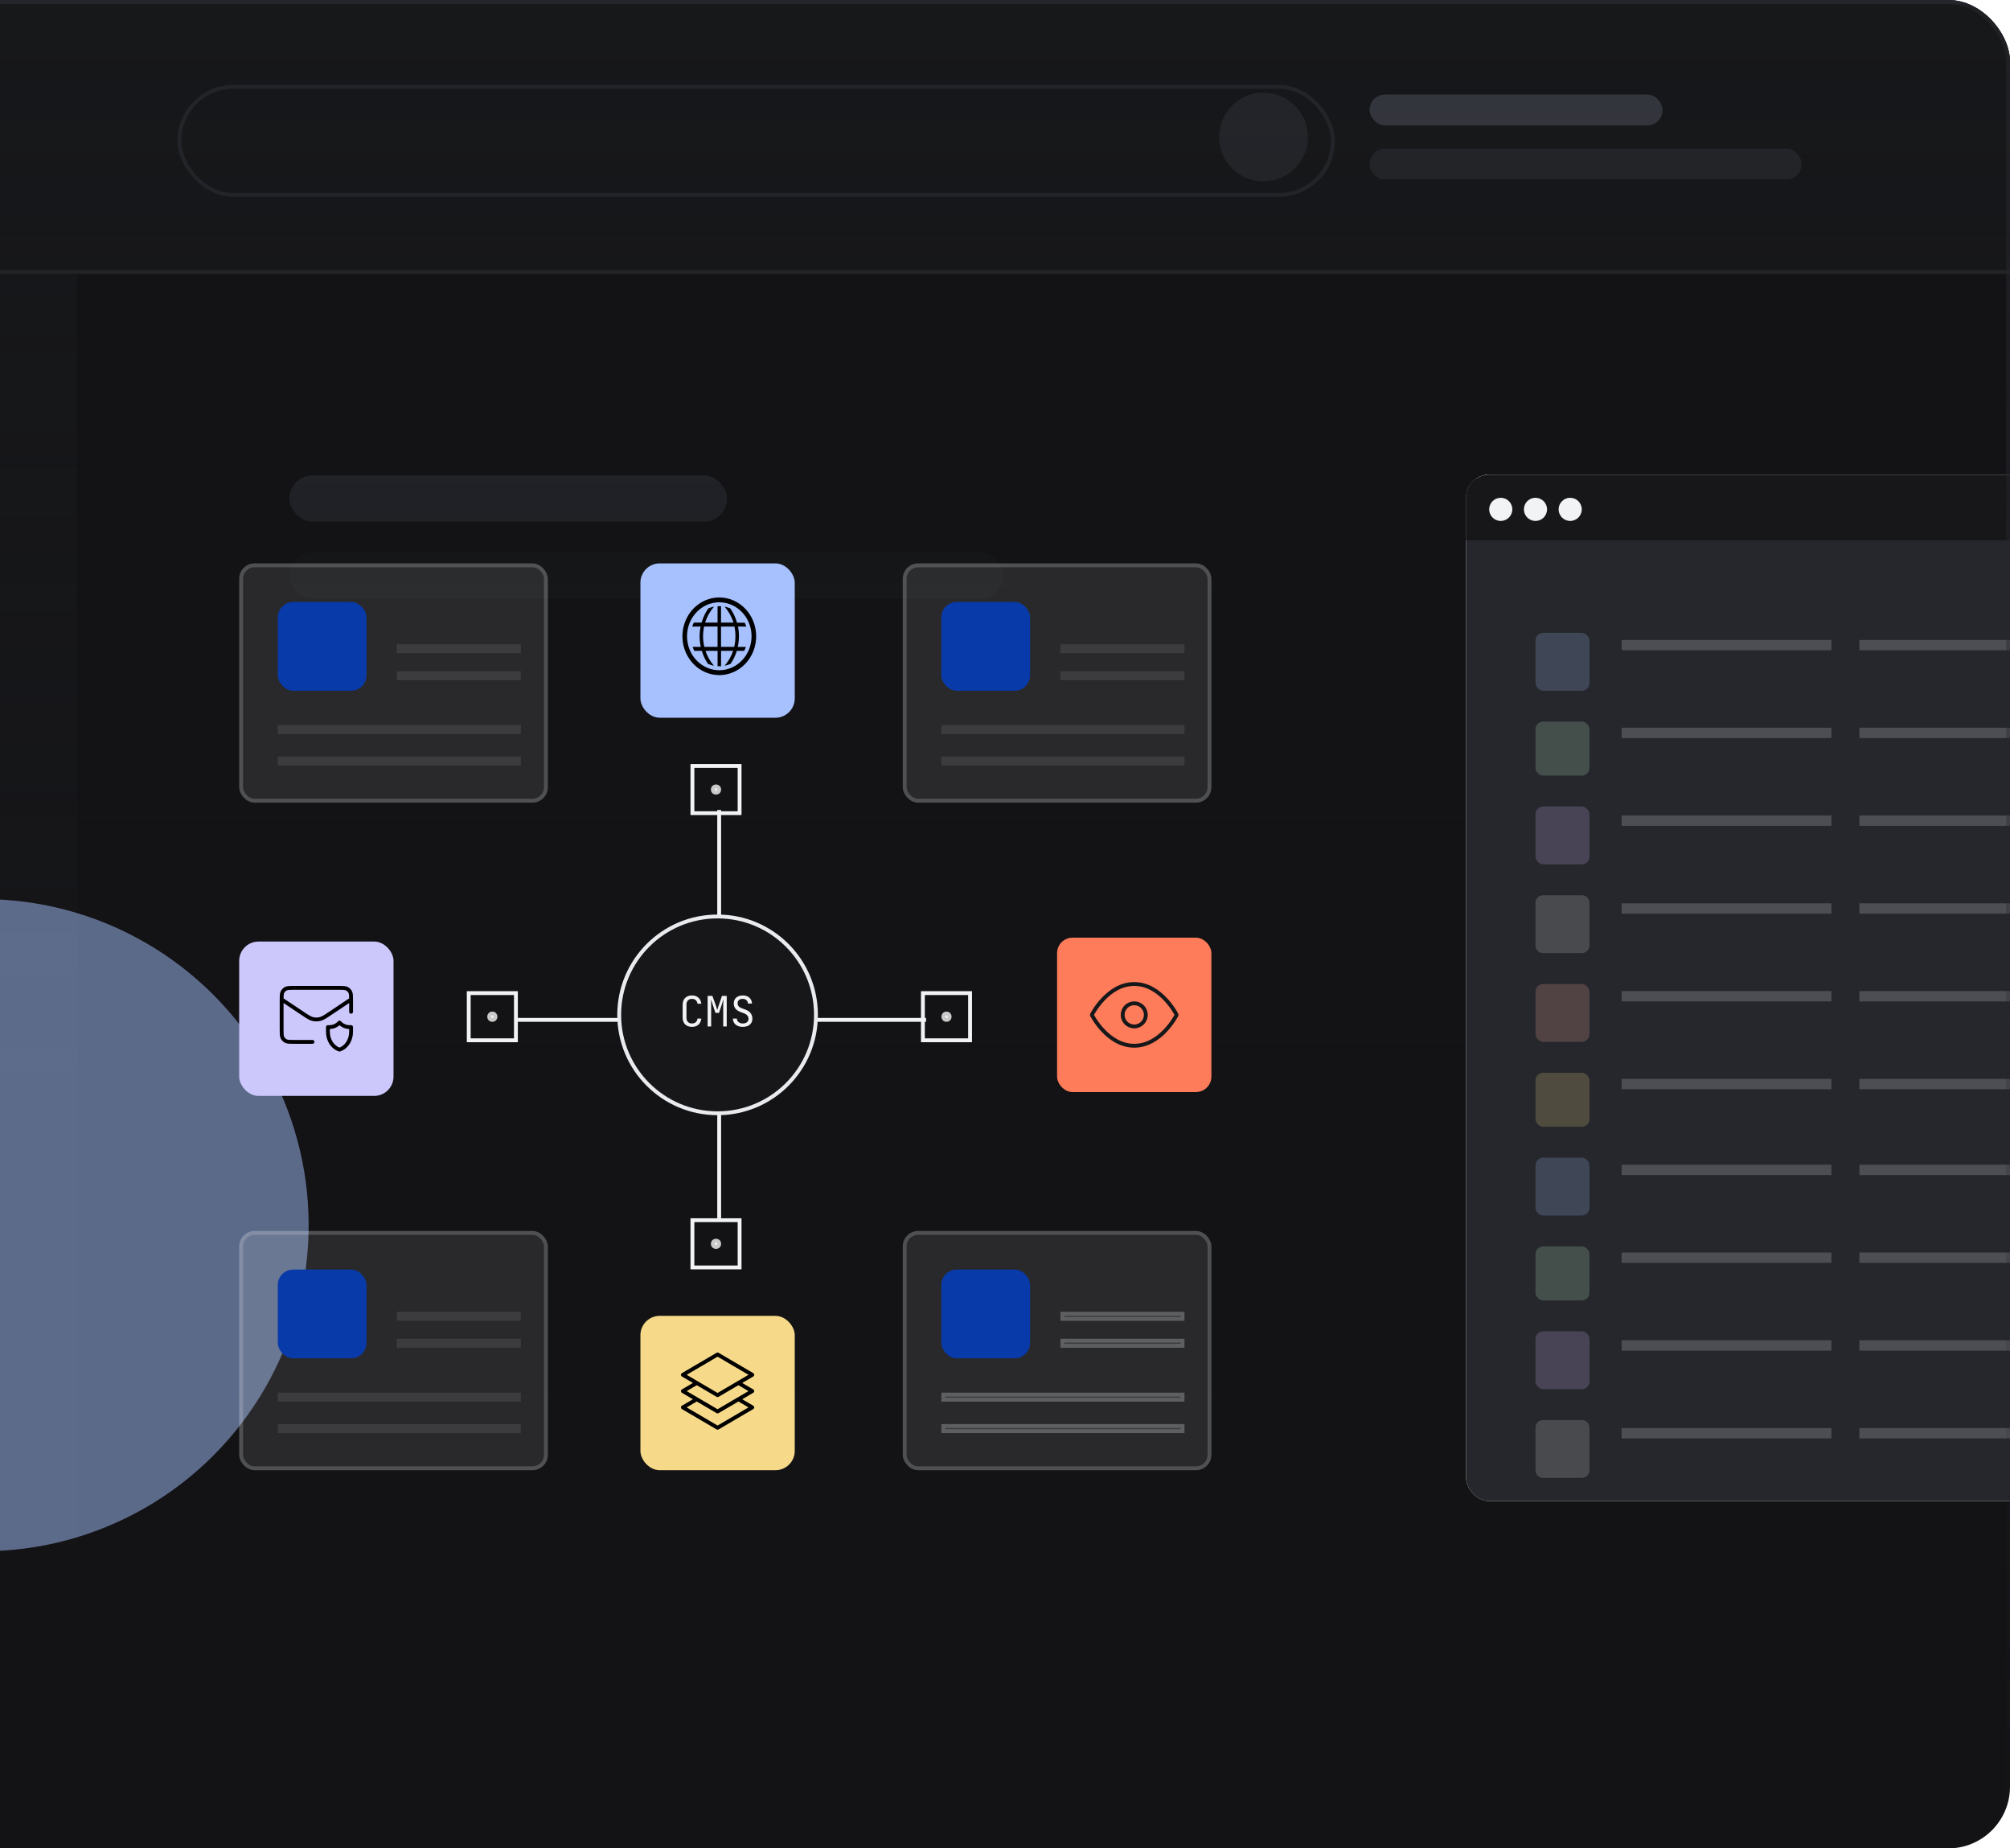 <svg width="521" height="479" viewBox="0 0 521 479" fill="none" xmlns="http://www.w3.org/2000/svg">
<g clip-path="url(#clip0_2103_8451)">
<rect x="-63" width="584" height="479" rx="16" fill="#131316"/>
<g filter="url(#filter0_f_2103_8451)">
<circle cx="460.5" cy="659.5" r="84.5" fill="#A6C1FE"/>
</g>
<rect x="75" y="123.189" width="113.45" height="12" rx="6" fill="#25272C"/>
<rect x="75" y="143.189" width="185" height="12" rx="6" fill="#17181A"/>
<rect width="83" height="400" transform="translate(-63)" fill="#17181A"/>
<rect x="-62.5" y="0.5" width="584" height="70" fill="#17181A" stroke="#25272C"/>
<rect x="46.5" y="22.5" width="299" height="28" rx="14" stroke="#25272C"/>
<circle cx="327.5" cy="35.5" r="11.5" fill="#25272C"/>
<rect x="355" y="24.5" width="75.948" height="8" rx="4" fill="#383A42"/>
<rect x="355" y="38.5" width="112" height="8" rx="4" fill="#25272C"/>
<rect x="-63" y="-100" width="817" height="500" fill="url(#paint0_linear_2103_8451)"/>
<g clip-path="url(#clip1_2103_8451)">
<rect x="380" y="123" width="174" height="266" rx="6" fill="white"/>
<rect x="366.5" y="123.5" width="187" height="271" rx="5.5" fill="#25272C" stroke="#E9EBEE"/>
<rect x="380" y="140" width="22" height="174" transform="rotate(-90 380 140)" fill="#17171A"/>
<circle cx="389" cy="132" r="3" fill="#F2F3F5"/>
<circle cx="398" cy="132" r="3" fill="#F2F3F5"/>
<circle cx="407" cy="132" r="3" fill="#F2F3F5"/>
<g opacity="0.2">
<rect x="398" y="164" width="14" height="15" rx="2" fill="#A6C1FE"/>
<rect x="398" y="300" width="14" height="15" rx="2" fill="#A6C1FE"/>
<rect x="398" y="209" width="14" height="15" rx="2" fill="#D2B8FB"/>
<rect x="398" y="345" width="14" height="15" rx="2" fill="#D2B8FB"/>
<rect x="398" y="255" width="14" height="15" rx="2" fill="#FFAFA3"/>
<rect x="398" y="187" width="14" height="14" rx="2" fill="#C0F2CB"/>
<rect x="398" y="323" width="14" height="14" rx="2" fill="#C0F2CB"/>
<path d="M398 234C398 232.895 398.895 232 400 232H410C411.105 232 412 232.895 412 234V245C412 246.105 411.105 247 410 247H400C398.895 247 398 246.105 398 245V234Z" fill="#D9D9D9"/>
<path d="M398 370C398 368.895 398.895 368 400 368H410C411.105 368 412 368.895 412 370V381C412 382.105 411.105 383 410 383H400C398.895 383 398 382.105 398 381V370Z" fill="#D9D9D9"/>
<rect x="398" y="278" width="14" height="14" rx="2" fill="#F7DA89"/>
<rect x="420.333" y="165.838" width="54.375" height="2.676" fill="#E9EBEE"/>
<rect x="420.333" y="211.338" width="54.375" height="2.676" fill="#E9EBEE"/>
<rect x="420.333" y="256.838" width="54.375" height="2.676" fill="#E9EBEE"/>
<rect x="420.333" y="188.588" width="54.375" height="2.676" fill="#E9EBEE"/>
<rect x="420.333" y="234.088" width="54.375" height="2.676" fill="#E9EBEE"/>
<rect x="420.333" y="279.588" width="54.375" height="2.676" fill="#E9EBEE"/>
<rect x="420.333" y="301.838" width="54.375" height="2.676" fill="#E9EBEE"/>
<rect x="420.333" y="347.338" width="54.375" height="2.676" fill="#E9EBEE"/>
<rect x="420.333" y="324.588" width="54.375" height="2.676" fill="#E9EBEE"/>
<rect x="420.333" y="370.088" width="54.375" height="2.676" fill="#E9EBEE"/>
<rect x="481.958" y="165.838" width="54.375" height="2.676" fill="#E9EBEE"/>
<rect x="481.958" y="211.338" width="54.375" height="2.676" fill="#E9EBEE"/>
<rect x="481.958" y="256.838" width="54.375" height="2.676" fill="#E9EBEE"/>
<rect x="481.958" y="188.588" width="54.375" height="2.676" fill="#E9EBEE"/>
<rect x="481.958" y="234.088" width="54.375" height="2.676" fill="#E9EBEE"/>
<rect x="481.958" y="279.588" width="54.375" height="2.676" fill="#E9EBEE"/>
<rect x="481.958" y="301.838" width="54.375" height="2.676" fill="#E9EBEE"/>
<rect x="481.958" y="347.338" width="54.375" height="2.676" fill="#E9EBEE"/>
<rect x="481.958" y="324.588" width="54.375" height="2.676" fill="#E9EBEE"/>
<rect x="481.958" y="370.088" width="54.375" height="2.676" fill="#E9EBEE"/>
</g>
</g>
<g opacity="0.5" filter="url(#filter1_f_2103_8451)">
<circle cx="-4.5" cy="317.5" r="84.5" fill="#A6C1FE"/>
</g>
<g filter="url(#filter2_f_2103_8451)">
<circle cx="370.5" cy="-140.5" r="84.5" fill="#A6C1FE"/>
</g>
</g>
<rect x="-62.5" y="0.5" width="583" height="478" rx="15.5" stroke="url(#paint1_linear_2103_8451)"/>
<rect x="0.5" y="-0.5" width="12.227" height="12.227" transform="matrix(1 -8.74228e-08 -8.74228e-08 -1 178.98 210.227)" stroke="#F2F3F5"/>
<circle cx="1.323" cy="1.323" r="0.823" transform="matrix(1 -8.74228e-08 -8.74228e-08 -1 184.27 205.934)" fill="#F2F3F5" stroke="#C9C9C9"/>
<rect x="0.5" y="-0.5" width="12.227" height="12.227" transform="matrix(1 -8.74228e-08 -8.74228e-08 -1 178.98 327.946)" stroke="#F2F3F5"/>
<circle cx="1.323" cy="1.323" r="0.823" transform="matrix(1 -8.74228e-08 -8.74228e-08 -1 184.27 323.654)" fill="#F2F3F5" stroke="#C9C9C9"/>
<line y1="-0.5" x2="105.814" y2="-0.5" transform="matrix(4.37114e-08 1 1 -4.37114e-08 186.915 209.901)" stroke="#F2F3F5"/>
<rect x="0.5" y="0.5" width="12.227" height="12.227" transform="matrix(8.74228e-08 1 1 -8.74228e-08 238.719 256.86)" stroke="#F2F3F5"/>
<circle cx="1.323" cy="1.323" r="0.823" transform="matrix(8.74228e-08 1 1 -8.74228e-08 244.012 262.151)" fill="#F2F3F5" stroke="#C9C9C9"/>
<rect x="0.5" y="0.5" width="12.227" height="12.227" transform="matrix(8.74228e-08 1 1 -8.74228e-08 121 256.86)" stroke="#F2F3F5"/>
<circle cx="1.323" cy="1.323" r="0.823" transform="matrix(8.74228e-08 1 1 -8.74228e-08 126.293 262.151)" fill="#F2F3F5" stroke="#C9C9C9"/>
<line y1="-0.5" x2="105.814" y2="-0.5" transform="matrix(-1 4.37114e-08 4.37114e-08 1 240.045 264.795)" stroke="#F2F3F5"/>
<circle cx="186" cy="263" r="25.5" fill="#17171A" stroke="#E9EBEE"/>
<path d="M179.366 257.97C180.055 257.97 180.609 258.161 181.027 258.542C181.452 258.916 181.705 259.44 181.786 260.115H180.796C180.752 259.719 180.602 259.411 180.345 259.191C180.096 258.964 179.769 258.85 179.366 258.85C178.926 258.85 178.578 258.982 178.321 259.246C178.064 259.51 177.936 259.873 177.936 260.335V263.745C177.936 264.207 178.061 264.57 178.31 264.834C178.567 265.098 178.919 265.23 179.366 265.23C179.769 265.23 180.096 265.12 180.345 264.9C180.602 264.673 180.752 264.361 180.796 263.965H181.786C181.705 264.64 181.452 265.168 181.027 265.549C180.609 265.923 180.055 266.11 179.366 266.11C178.992 266.11 178.655 266.055 178.354 265.945C178.061 265.835 177.808 265.677 177.595 265.472C177.39 265.267 177.228 265.017 177.111 264.724C177.001 264.431 176.946 264.104 176.946 263.745V260.335C176.946 259.976 177.001 259.649 177.111 259.356C177.228 259.063 177.39 258.813 177.595 258.608C177.808 258.403 178.061 258.245 178.354 258.135C178.655 258.025 178.992 257.97 179.366 257.97ZM183.421 266V258.08H184.653L185.621 260.764C185.657 260.845 185.69 260.94 185.72 261.05C185.749 261.153 185.775 261.248 185.797 261.336C185.826 261.446 185.855 261.552 185.885 261.655H185.951C185.98 261.552 186.009 261.446 186.039 261.336C186.068 261.248 186.097 261.153 186.127 261.05C186.163 260.94 186.196 260.845 186.226 260.764L187.139 258.08H188.371V266H187.458V260.445C187.458 260.328 187.458 260.196 187.458 260.049C187.465 259.902 187.476 259.759 187.491 259.62C187.498 259.459 187.505 259.297 187.513 259.136H187.447C187.403 259.29 187.359 259.44 187.315 259.587C187.278 259.719 187.234 259.862 187.183 260.016C187.139 260.17 187.095 260.313 187.051 260.445L186.369 262.48H185.445L184.763 260.445C184.719 260.306 184.671 260.159 184.62 260.005C184.568 259.851 184.524 259.708 184.488 259.576C184.444 259.422 184.4 259.272 184.356 259.125H184.301C184.308 259.286 184.315 259.448 184.323 259.609C184.323 259.741 184.323 259.884 184.323 260.038C184.33 260.185 184.334 260.32 184.334 260.445V266H183.421ZM192.491 266.11C192.132 266.11 191.798 266.062 191.49 265.967C191.182 265.864 190.915 265.721 190.687 265.538C190.467 265.347 190.291 265.12 190.159 264.856C190.035 264.592 189.969 264.295 189.961 263.965H191.006C191.006 264.156 191.043 264.328 191.116 264.482C191.197 264.636 191.307 264.768 191.446 264.878C191.586 264.988 191.747 265.076 191.93 265.142C192.114 265.201 192.308 265.23 192.513 265.23C192.975 265.23 193.342 265.124 193.613 264.911C193.885 264.691 194.02 264.394 194.02 264.02C194.02 263.705 193.921 263.426 193.723 263.184C193.525 262.935 193.239 262.74 192.865 262.601L192.029 262.293C190.805 261.846 190.192 261.105 190.192 260.071C190.192 259.411 190.401 258.898 190.819 258.531C191.237 258.157 191.813 257.97 192.546 257.97C192.891 257.97 193.206 258.018 193.492 258.113C193.778 258.208 194.024 258.348 194.229 258.531C194.442 258.714 194.607 258.938 194.724 259.202C194.849 259.459 194.915 259.748 194.922 260.071H193.877C193.877 259.888 193.841 259.723 193.767 259.576C193.694 259.422 193.595 259.294 193.47 259.191C193.353 259.081 193.214 258.997 193.052 258.938C192.891 258.879 192.719 258.85 192.535 258.85C192.117 258.85 191.787 258.949 191.545 259.147C191.311 259.345 191.193 259.613 191.193 259.95C191.193 260.28 191.281 260.555 191.457 260.775C191.641 260.988 191.934 261.167 192.337 261.314L193.217 261.633C193.804 261.846 194.251 262.154 194.559 262.557C194.867 262.96 195.021 263.437 195.021 263.987C195.021 264.647 194.794 265.168 194.339 265.549C193.892 265.923 193.276 266.11 192.491 266.11Z" fill="#F2F3F5"/>
<rect x="274" y="243" width="40" height="40" rx="4" fill="#FF7C5A"/>
<path d="M283 263C283 263 287 255 294 255C301 255 305 263 305 263C305 263 301 271 294 271C287 271 283 263 283 263Z" stroke="#17181A" stroke-linecap="round" stroke-linejoin="bevel"/>
<path d="M294 266C295.657 266 297 264.657 297 263C297 261.343 295.657 260 294 260C292.343 260 291 261.343 291 263C291 264.657 292.343 266 294 266Z" stroke="#17181A" stroke-linecap="round" stroke-linejoin="bevel"/>
<rect x="62" y="244" width="40" height="40" rx="5" fill="#CDC8FC"/>
<path d="M81 270H76.2C75.08 270 74.52 270 74.092 269.782C73.716 269.59 73.41 269.284 73.218 268.908C73 268.48 73 267.92 73 266.8V259.2C73 258.08 73 257.52 73.218 257.092C73.41 256.716 73.716 256.41 74.092 256.218C74.52 256 75.08 256 76.2 256H87.8C88.92 256 89.48 256 89.908 256.218C90.284 256.41 90.59 256.716 90.782 257.092C91 257.52 91 258.08 91 259.2V262.198M90.607 259.262L85.55 262.633C84.267 263.489 83.625 263.916 82.932 264.083C82.319 264.229 81.68 264.229 81.068 264.083C80.374 263.916 79.733 263.489 78.45 262.633L73.147 259.099M91 266.167C91 266.167 90.694 266.167 90.625 266.167C89.601 266.167 88.708 265.752 88 265C87.292 265.752 86.4 266.167 85.375 266.167C85.306 266.167 85 266.167 85 266.167C85 266.167 85 266.944 85 267.398C85 269.612 86.275 271.472 88 272C89.725 271.472 91 269.612 91 267.398C91 266.944 91 266.167 91 266.167Z" stroke="black" stroke-linecap="round" stroke-linejoin="round"/>
<rect x="166" y="341" width="40" height="40" rx="5" fill="#F7DA89"/>
<path d="M191.4 358.389L195 360.5L191.4 362.611M191.4 358.389L186 361.556L180.6 358.389M191.4 358.389L195 356.278L186 351L177 356.278L180.6 358.389M191.4 362.611L195 364.722L186 370L177 364.722L180.6 362.611M191.4 362.611L186 365.778L180.6 362.611M180.6 358.389L177 360.5L180.6 362.611" stroke="black" stroke-linecap="round" stroke-linejoin="round"/>
<rect x="166" y="146" width="40" height="40" rx="5" fill="#A6C1FE"/>
<path d="M191.544 164.889C191.542 164.044 191.456 163.201 191.287 162.374H193.437C193.327 162.03 193.193 161.693 193.037 161.368H191.037C190.661 160.046 190.077 158.799 189.311 157.678C188.821 157.462 188.31 157.301 187.788 157.2C188.838 158.388 189.631 159.802 190.111 161.343H186.892V157.094C186.743 157.094 186.587 157.094 186.432 157.094C186.277 157.094 186.139 157.094 185.996 157.094V161.35H182.777C183.258 159.805 184.053 158.389 185.106 157.2C184.586 157.3 184.077 157.458 183.589 157.672C182.82 158.788 182.232 160.031 181.851 161.35H179.839C179.68 161.681 179.544 162.023 179.433 162.374H181.601C181.432 163.201 181.346 164.044 181.344 164.889C181.345 165.814 181.446 166.735 181.642 167.636H179.528C179.652 167.989 179.799 168.331 179.97 168.661H181.899C182.265 169.865 182.807 171.002 183.506 172.03C184.006 172.256 184.529 172.423 185.064 172.527C184.09 171.408 183.34 170.093 182.861 168.661H186.002V172.647C186.145 172.647 186.295 172.647 186.438 172.647C186.581 172.647 186.743 172.647 186.898 172.647V168.661H190.027C189.546 170.093 188.795 171.409 187.818 172.527C188.356 172.419 188.88 172.249 189.382 172.018C190.08 170.993 190.622 169.861 190.989 168.661H192.9C193.07 168.337 193.218 168.001 193.342 167.655H191.222C191.428 166.749 191.536 165.821 191.544 164.889ZM185.996 167.636H182.568C182.148 165.906 182.129 164.095 182.514 162.355H185.996V167.636ZM190.32 167.636H186.892V162.374H190.374C190.545 163.2 190.629 164.044 190.625 164.889C190.629 165.814 190.527 166.737 190.32 167.636Z" fill="black"/>
<path d="M186.444 154.83C184.554 154.83 182.707 155.42 181.135 156.526C179.564 157.631 178.339 159.202 177.616 161.04C176.893 162.878 176.704 164.9 177.072 166.851C177.441 168.802 178.351 170.595 179.687 172.001C181.024 173.408 182.726 174.366 184.58 174.754C186.434 175.142 188.355 174.943 190.101 174.182C191.847 173.42 193.339 172.131 194.389 170.477C195.439 168.823 196 166.878 196 164.889C196 162.221 194.993 159.663 193.201 157.777C191.409 155.89 188.979 154.83 186.444 154.83ZM186.444 173.69C184.791 173.69 183.174 173.174 181.799 172.207C180.424 171.24 179.352 169.865 178.72 168.257C178.087 166.649 177.921 164.879 178.244 163.172C178.566 161.465 179.363 159.896 180.532 158.666C181.701 157.435 183.191 156.596 184.813 156.257C186.435 155.917 188.116 156.092 189.644 156.758C191.172 157.424 192.478 158.552 193.396 159.999C194.315 161.447 194.805 163.148 194.805 164.889C194.805 167.223 193.924 169.462 192.356 171.112C190.788 172.763 188.662 173.69 186.444 173.69Z" fill="black"/>
<rect x="234" y="146" width="80" height="62" rx="4" fill="#F2F3F5" fill-opacity="0.1"/>
<rect x="234.5" y="146.5" width="79" height="61" rx="3.5" stroke="#E9EBEE" stroke-opacity="0.2"/>
<rect x="244" y="156" width="23" height="23" rx="4" fill="#083AA9"/>
<rect x="274.865" y="166.951" width="32.151" height="2.328" fill="#E9EBEE" fill-opacity="0.1"/>
<rect x="274.865" y="173.935" width="32.151" height="2.328" fill="#E9EBEE" fill-opacity="0.1"/>
<rect x="244" y="187.902" width="63.016" height="2.328" fill="#E9EBEE" fill-opacity="0.1"/>
<rect x="244" y="196.049" width="63.016" height="2.328" fill="#E9EBEE" fill-opacity="0.1"/>
<rect x="234" y="319" width="80" height="62" rx="4" fill="#F2F3F5" fill-opacity="0.1"/>
<rect x="234.5" y="319.5" width="79" height="61" rx="3.5" stroke="#E9EBEE" stroke-opacity="0.2"/>
<rect x="244" y="329" width="23" height="23" rx="4" fill="#083AA9"/>
<rect x="274.865" y="339.951" width="32.151" height="2.328" fill="#E9EBEE" fill-opacity="0.1"/>
<rect x="275.365" y="340.451" width="31.151" height="1.328" stroke="#E9EBEE" stroke-opacity="0.2"/>
<rect x="274.865" y="346.935" width="32.151" height="2.328" fill="#E9EBEE" fill-opacity="0.1"/>
<rect x="275.365" y="347.435" width="31.151" height="1.328" stroke="#E9EBEE" stroke-opacity="0.2"/>
<rect x="244" y="360.902" width="63.016" height="2.328" fill="#E9EBEE" fill-opacity="0.1"/>
<rect x="244.5" y="361.402" width="62.016" height="1.328" stroke="#E9EBEE" stroke-opacity="0.2"/>
<rect x="244" y="369.049" width="63.016" height="2.328" fill="#E9EBEE" fill-opacity="0.1"/>
<rect x="244.5" y="369.549" width="62.016" height="1.328" stroke="#E9EBEE" stroke-opacity="0.2"/>
<rect x="62" y="146" width="80" height="62" rx="4" fill="#F2F3F5" fill-opacity="0.1"/>
<rect x="62.5" y="146.5" width="79" height="61" rx="3.5" stroke="#E9EBEE" stroke-opacity="0.2"/>
<rect x="72" y="156" width="23" height="23" rx="4" fill="#083AA9"/>
<rect x="102.865" y="166.951" width="32.151" height="2.328" fill="#E9EBEE" fill-opacity="0.1"/>
<rect x="102.865" y="173.935" width="32.151" height="2.328" fill="#E9EBEE" fill-opacity="0.1"/>
<rect x="72" y="187.902" width="63.016" height="2.328" fill="#E9EBEE" fill-opacity="0.1"/>
<rect x="72" y="196.049" width="63.016" height="2.328" fill="#E9EBEE" fill-opacity="0.1"/>
<rect x="62" y="319" width="80" height="62" rx="4" fill="#F2F3F5" fill-opacity="0.1"/>
<rect x="62.5" y="319.5" width="79" height="61" rx="3.5" stroke="#E9EBEE" stroke-opacity="0.2"/>
<rect x="72" y="329" width="23" height="23" rx="4" fill="#083AA9"/>
<rect x="102.865" y="339.951" width="32.151" height="2.328" fill="#E9EBEE" fill-opacity="0.1"/>
<rect x="102.865" y="346.935" width="32.151" height="2.328" fill="#E9EBEE" fill-opacity="0.1"/>
<rect x="72" y="360.902" width="63.016" height="2.328" fill="#E9EBEE" fill-opacity="0.1"/>
<rect x="72" y="369.049" width="63.016" height="2.328" fill="#E9EBEE" fill-opacity="0.1"/>
<defs>
<filter id="filter0_f_2103_8451" x="126" y="325" width="669" height="669" filterUnits="userSpaceOnUse" color-interpolation-filters="sRGB">
<feFlood flood-opacity="0" result="BackgroundImageFix"/>
<feBlend mode="normal" in="SourceGraphic" in2="BackgroundImageFix" result="shape"/>
<feGaussianBlur stdDeviation="125" result="effect1_foregroundBlur_2103_8451"/>
</filter>
<filter id="filter1_f_2103_8451" x="-339" y="-17" width="669" height="669" filterUnits="userSpaceOnUse" color-interpolation-filters="sRGB">
<feFlood flood-opacity="0" result="BackgroundImageFix"/>
<feBlend mode="normal" in="SourceGraphic" in2="BackgroundImageFix" result="shape"/>
<feGaussianBlur stdDeviation="125" result="effect1_foregroundBlur_2103_8451"/>
</filter>
<filter id="filter2_f_2103_8451" x="36" y="-475" width="669" height="669" filterUnits="userSpaceOnUse" color-interpolation-filters="sRGB">
<feFlood flood-opacity="0" result="BackgroundImageFix"/>
<feBlend mode="normal" in="SourceGraphic" in2="BackgroundImageFix" result="shape"/>
<feGaussianBlur stdDeviation="125" result="effect1_foregroundBlur_2103_8451"/>
</filter>
<linearGradient id="paint0_linear_2103_8451" x1="345.5" y1="-44.096" x2="345.5" y2="527.072" gradientUnits="userSpaceOnUse">
<stop stop-color="#131316" stop-opacity="0"/>
<stop offset="1" stop-color="#131316"/>
</linearGradient>
<linearGradient id="paint1_linear_2103_8451" x1="229" y1="-297.579" x2="229" y2="499.357" gradientUnits="userSpaceOnUse">
<stop stop-color="#25272C"/>
<stop offset="1" stop-color="#25272C" stop-opacity="0"/>
</linearGradient>
<clipPath id="clip0_2103_8451">
<rect x="-63" width="584" height="479" rx="16" fill="white"/>
</clipPath>
<clipPath id="clip1_2103_8451">
<rect x="380" y="123" width="174" height="266" rx="6" fill="white"/>
</clipPath>
</defs>
</svg>
